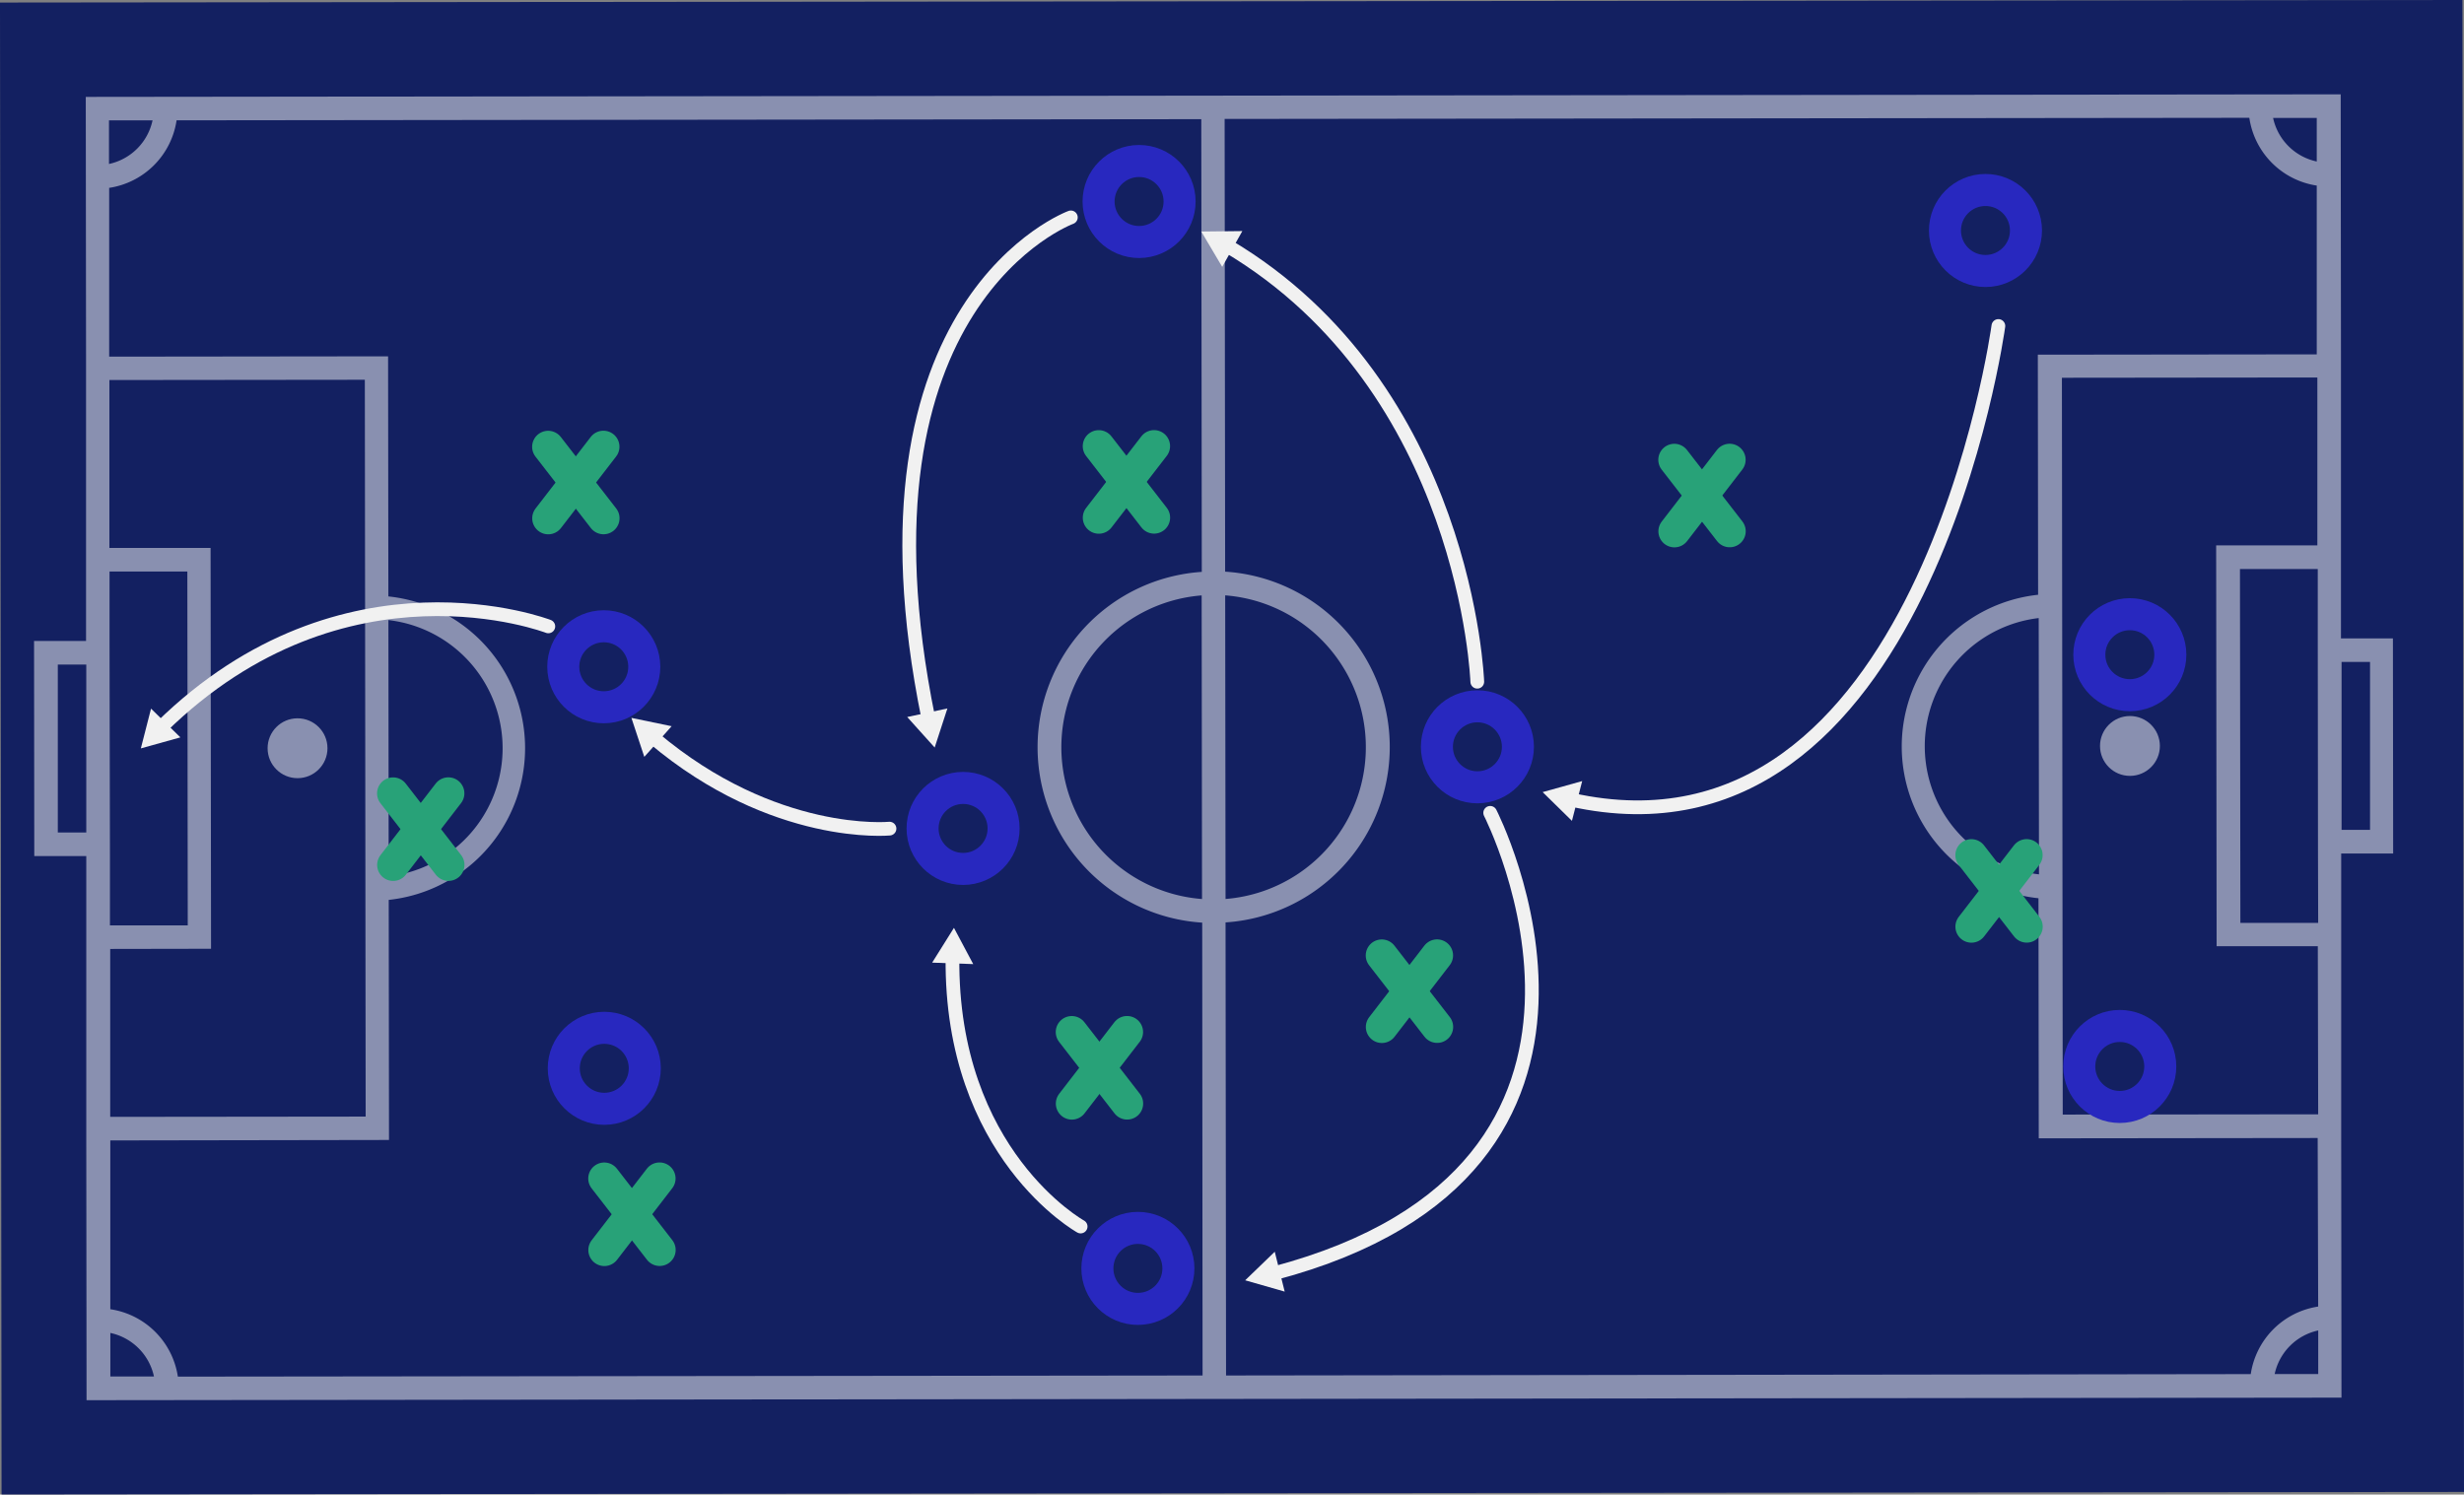 <svg id="Capa_1" data-name="Capa 1" xmlns="http://www.w3.org/2000/svg" viewBox="0 0 538.34 326.56"><rect x="0" y="0" width="538.34" height="326.56" fill="#808080" stroke="none"/><defs><style>.cls-1{fill:#132061;}.cls-2{opacity:0.5;}.cls-3{fill:#fff;}.cls-4,.cls-5,.cls-6{fill:none;stroke-miterlimit:10;}.cls-4{stroke:#2828bf;}.cls-4,.cls-5{stroke-width:7px;}.cls-5{stroke:#28a278;}.cls-5,.cls-6{stroke-linecap:round;}.cls-6{stroke:#f1f1f1;stroke-width:3px;}.cls-7{fill:#f1f1f1;}</style></defs><title>juego</title><rect class="cls-1" x="22" y="161.73" width="538" height="326" transform="translate(-22.17 -161.15) rotate(-0.06)"/><g class="cls-2"><circle class="cls-3" cx="86.81" cy="324.95" r="6.54" transform="translate(-22.2 -161.35) rotate(-0.07)"/><circle class="cls-3" cx="487.16" cy="324.49" r="6.54" transform="translate(-22.2 -160.9) rotate(-0.07)"/><path class="cls-3" d="M544.64,300.95H533.29l0-20.31,0-41.82-0.06-56.76-492.66.56,0.06,56.76,0,41.82,0,20.31H29.27l0.05,47H40.68l0,20.31,0,41.82,0.06,56.76,492.66-.56-0.06-56.76,0-41.82,0-20.31h11.35ZM528,196.74a12.4,12.4,0,0,1-9.54-9.52H528v9.53ZM284.45,357.89a33.27,33.27,0,0,1-.08-66.34Zm5.06-66.35a33.27,33.27,0,0,1,.08,66.34ZM55.16,187.74a12.4,12.4,0,0,1-9.52,9.54v-9.53h9.53ZM34.46,343.35l0-36.69h6.22l0,36.69H34.46Zm11.3-41.84,0-15.18,17,0,0.09,77.32-17,0,0-15.18Zm22.18,67.25-0.1-87.58-22.11,0,0-36.69,55.81-.06,0.18,161-55.81.06,0-36.69Zm38.88,41.78-0.06-52.46a33.34,33.34,0,0,0-.08-66.31l-0.06-52.46-60.94.07,0-36.88a17.54,17.54,0,0,0,14.73-14.76l223.88-.25,0.11,98.92a38.4,38.4,0,0,0,.09,76.64L284.57,462l-223.88.25a17.54,17.54,0,0,0-14.76-14.73l0-36.88Zm-0.13-113.6a28.19,28.19,0,0,1,.06,56ZM45.93,452.7a12.4,12.4,0,0,1,9.54,9.52H45.94V452.7Zm472.87,9a12.41,12.41,0,0,1,9.52-9.54v9.53H518.8Zm9.51-14.76a17.54,17.54,0,0,0-14.73,14.76L289.7,462,289.59,363a38.4,38.4,0,0,0-.09-76.64l-0.11-98.92,223.88-.25A17.54,17.54,0,0,0,528,202l0,36.88-60.94.07,0.06,52.46a33.34,33.34,0,0,0,.08,66.31l0.06,52.46,60.94-.07Zm-61-94.44a28.19,28.19,0,0,1-.06-56Zm61,52.43-55.81.06-0.18-161,55.81-.06,0,36.69-22.11,0,0.1,87.58,22.11,0Zm0-41.82-17,0-0.09-77.32,17,0,0,15.18,0.05,47Zm11.33-20.33h-6.22l0-36.69h6.22Z" transform="translate(-21.83 -161.45)"/></g><circle class="cls-4" cx="455.6" cy="211.85" r="8.85" transform="translate(-22.07 -160.93) rotate(-0.07)"/><circle class="cls-4" cx="487.13" cy="304.55" r="8.85" transform="translate(-22.17 -160.9) rotate(-0.07)"/><circle class="cls-4" cx="484.93" cy="394.52" r="8.85" transform="translate(-22.28 -160.9) rotate(-0.07)"/><circle class="cls-4" cx="270.68" cy="205.5" r="8.85" transform="translate(-22.06 -161.14) rotate(-0.07)"/><circle class="cls-4" cx="344.6" cy="324.65" r="8.85" transform="translate(-22.21 -161.05) rotate(-0.07)"/><circle class="cls-4" cx="270.94" cy="438.29" r="8.85" transform="matrix(1, 0, 0, 1, -22.33, -161.14)"/><circle class="cls-4" cx="232.22" cy="342.49" r="8.85" transform="translate(-22.22 -161.19) rotate(-0.07)"/><circle class="cls-4" cx="153.82" cy="394.9" r="8.85" transform="translate(-22.28 -161.28) rotate(-0.07)"/><circle class="cls-4" cx="153.72" cy="307.16" r="8.85" transform="translate(-22.18 -161.28) rotate(-0.07)"/><line class="cls-5" x1="119.76" y1="97.63" x2="131.86" y2="113.24"/><line class="cls-5" x1="131.84" y1="97.61" x2="119.78" y2="113.25"/><line class="cls-5" x1="240.06" y1="97.49" x2="252.15" y2="113.1"/><line class="cls-5" x1="252.14" y1="97.48" x2="240.07" y2="113.12"/><line class="cls-5" x1="365.81" y1="100.47" x2="377.91" y2="116.08"/><line class="cls-5" x1="377.89" y1="100.46" x2="365.83" y2="116.1"/><line class="cls-5" x1="430.71" y1="186.86" x2="442.8" y2="202.47"/><line class="cls-5" x1="442.78" y1="186.85" x2="430.72" y2="202.48"/><line class="cls-5" x1="301.89" y1="208.77" x2="313.99" y2="224.38"/><line class="cls-5" x1="313.97" y1="208.76" x2="301.91" y2="224.4"/><line class="cls-5" x1="234.16" y1="225.51" x2="246.26" y2="241.13"/><line class="cls-5" x1="246.24" y1="225.5" x2="234.18" y2="241.14"/><line class="cls-5" x1="132.02" y1="257.51" x2="144.12" y2="273.12"/><line class="cls-5" x1="144.1" y1="257.5" x2="132.04" y2="273.14"/><line class="cls-5" x1="85.88" y1="173.36" x2="97.98" y2="188.98"/><line class="cls-5" x1="97.96" y1="173.35" x2="85.9" y2="188.99"/><path class="cls-6" d="M458.44,232.68S442.07,353.3,365.11,336.19" transform="translate(-21.83 -161.45)"/><polygon class="cls-7" points="345.68 170.67 337.04 173.08 343.44 179.36 345.68 170.67"/><path class="cls-6" d="M344.59,310.41s-2.25-64.19-54.64-95.25" transform="translate(-21.83 -161.45)"/><polygon class="cls-7" points="271.43 50.49 262.46 50.59 267.03 58.31 271.43 50.49"/><path class="cls-6" d="M347.41,339.06s39.88,77.64-47.25,100.63" transform="translate(-21.83 -161.45)"/><polygon class="cls-7" points="278.51 273.51 272.05 279.75 280.68 282.22 278.51 273.51"/><path class="cls-6" d="M257.93,429.45s-28.44-15.78-28-58.81" transform="translate(-21.83 -161.45)"/><polygon class="cls-7" points="212.63 210.66 208.42 202.74 203.66 210.34 212.63 210.66"/><path class="cls-6" d="M255.79,208.95S206,227.13,224.67,318.47" transform="translate(-21.83 -161.45)"/><polygon class="cls-7" points="198.21 156.67 204.21 163.34 206.99 154.8 198.21 156.67"/><path class="cls-6" d="M216.17,342.51s-25.2,2.44-51.59-19.86" transform="translate(-21.83 -161.45)"/><polygon class="cls-7" points="146.74 158.68 137.95 156.86 140.77 165.38 146.74 158.68"/><path class="cls-6" d="M141.63,298.32s-44.53-17.2-84.55,22" transform="translate(-21.83 -161.45)"/><polygon class="cls-7" points="33 154.84 30.77 163.53 39.41 161.12 33 154.84"/></svg>